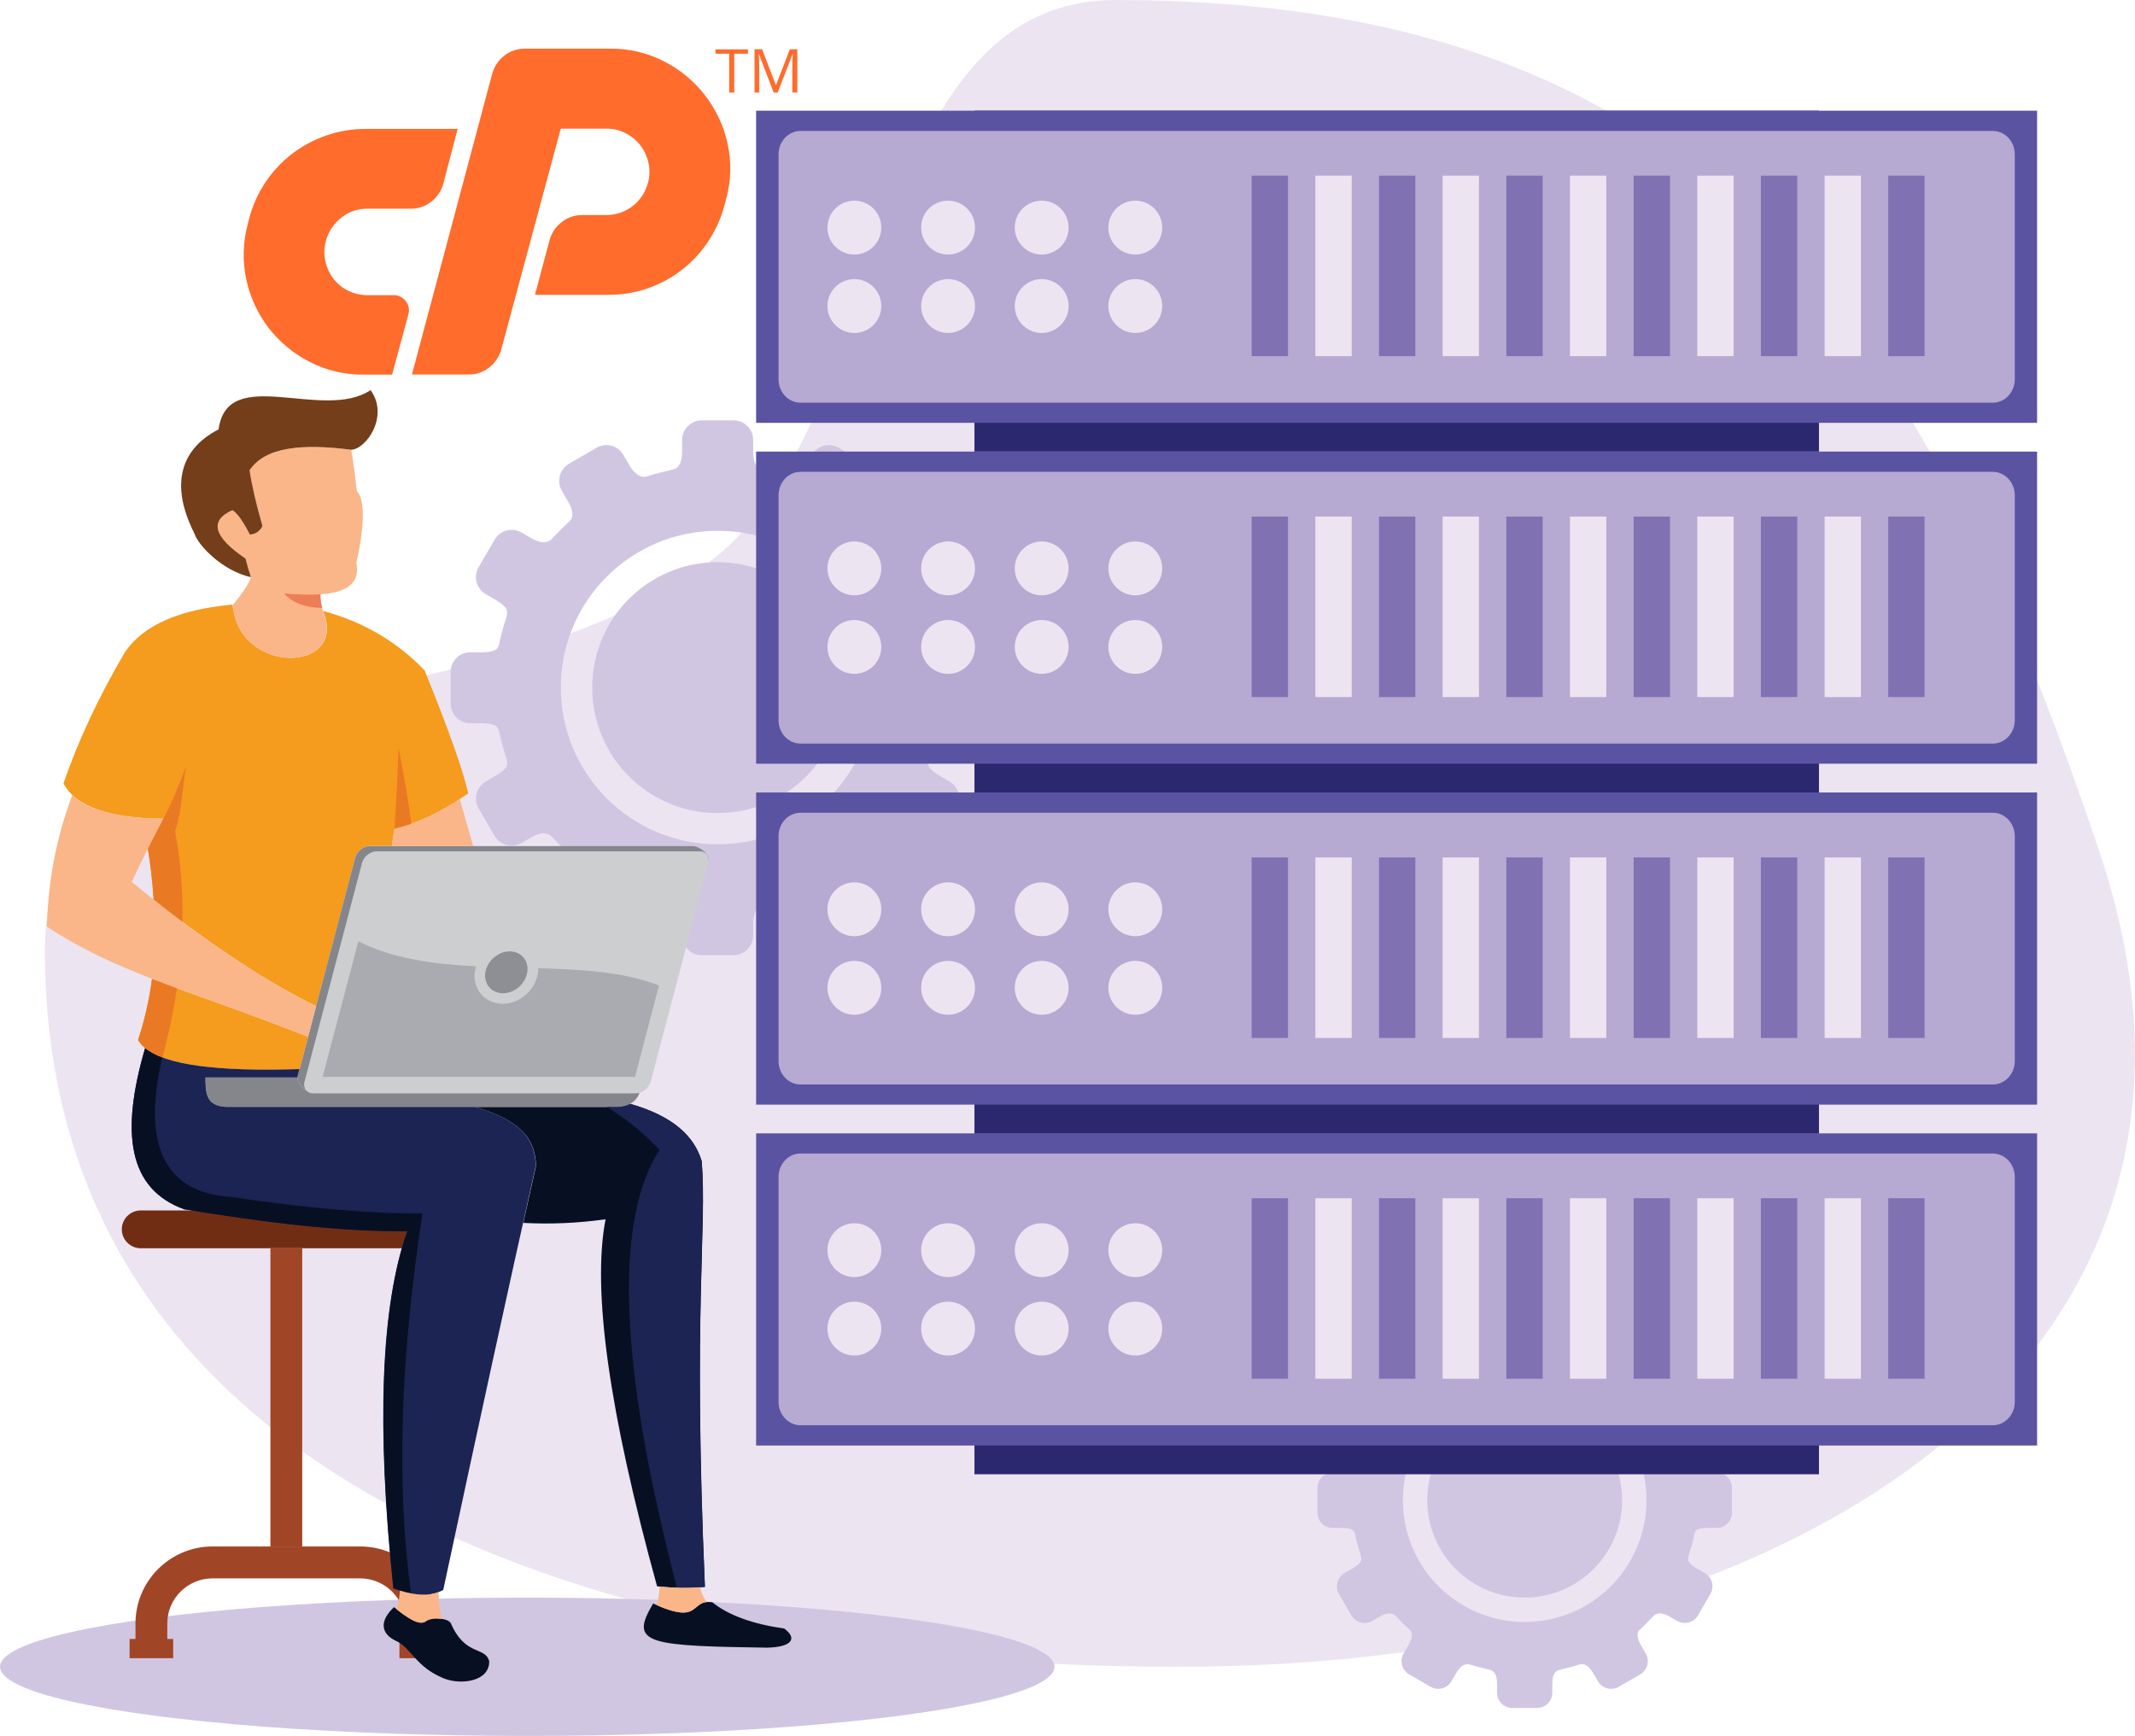 <?xml version="1.0" encoding="UTF-8"?>
<!-- Generator: Adobe Illustrator 24.1.1, SVG Export Plug-In . SVG Version: 6.00 Build 0)  -->
<svg xmlns="http://www.w3.org/2000/svg" xmlns:xlink="http://www.w3.org/1999/xlink" version="1.1" id="Layer_1" x="0px" y="0px" viewBox="0 0 1886.2 1533.8" style="enable-background:new 0 0 1886.2 1533.8;" xml:space="preserve">
<style type="text/css">
	.st0{fill-rule:evenodd;clip-rule:evenodd;fill:#EDE4F1;}
	.st1{display:none;fill-rule:evenodd;clip-rule:evenodd;fill:#9588C0;}
	.st2{display:none;fill-rule:evenodd;clip-rule:evenodd;fill:#5A53A2;}
	.st3{display:none;fill-rule:evenodd;clip-rule:evenodd;fill:#2B2870;}
	.st4{fill-rule:evenodd;clip-rule:evenodd;fill:#D1C6E2;}
	.st5{fill-rule:evenodd;clip-rule:evenodd;fill:#071023;}
	.st6{fill-rule:evenodd;clip-rule:evenodd;fill:#CCCED0;}
	.st7{fill-rule:evenodd;clip-rule:evenodd;fill:#F59B1D;}
	.st8{fill-rule:evenodd;clip-rule:evenodd;fill:#85868B;}
	.st9{fill-rule:evenodd;clip-rule:evenodd;fill:#A9ABB1;}
	.st10{fill-rule:evenodd;clip-rule:evenodd;fill:#8D8F94;}
	.st11{fill-rule:evenodd;clip-rule:evenodd;fill:#FAB688;}
	.st12{fill-rule:evenodd;clip-rule:evenodd;fill:#1B2452;}
	.st13{fill-rule:evenodd;clip-rule:evenodd;fill:#733E19;}
	.st14{fill-rule:evenodd;clip-rule:evenodd;fill:#ED7D57;}
	.st15{fill-rule:evenodd;clip-rule:evenodd;fill:#712C14;}
	.st16{fill-rule:evenodd;clip-rule:evenodd;fill:#A14527;}
	.st17{fill-rule:evenodd;clip-rule:evenodd;fill:#EA7924;}
	.st18{fill-rule:evenodd;clip-rule:evenodd;fill:#2B2870;}
	.st19{fill-rule:evenodd;clip-rule:evenodd;fill:#5A53A2;}
	.st20{fill-rule:evenodd;clip-rule:evenodd;fill:#B6A9D2;}
	.st21{fill-rule:evenodd;clip-rule:evenodd;fill:#8071B3;}
	.st22{fill:#FF6C2C;}
</style>
<g>
	<path class="st0" d="M986,0C761,0,786.7,381.8,624.3,498.2C409.4,652.3,39.7,576,39.7,840.4c0,464.1,479.6,632.3,1002.1,632.3   c522.6,0,968.5-257.4,812.9-720.3C1699.2,289.4,1508.5,0,986,0z"></path>
	<path class="st1" d="M332.5,314.4c-16.1-25.5-25.4-55.8-25.2-88.3c0.1-29.4,7.9-56.9,21.4-80.8L429,201.7   c-4.1,7.2-6.4,15.5-6.5,24.4c0,9.8,2.8,19,7.6,26.7c8.7,13.8,24,23,41.5,23.2c0.2,0,0.4,0,0.6,0c7.4,0,14.4-1.6,20.8-4.5   c17.2-7.9,29.3-25.2,29.3-45.4c0-6.3-1.1-12.3-3.2-17.9L626.9,167c7,18.4,10.8,38.3,10.7,59.2c-0.2,66.7-40,124.2-97.1,150.3   c-20.9,9.6-44.2,14.9-68.7,14.9c-0.7,0-1.4,0-2,0C411.9,390.6,361.3,360.1,332.5,314.4z"></path>
	<path class="st2" d="M429,201.7l-100.3-56.4c21.7-38.3,58.2-67.2,101.6-78.7c7.3,27,16.9,63.1,29.5,111.3   C446.7,181.4,435.6,190.1,429,201.7z"></path>
	<path class="st3" d="M459.9,177.9c-12.7-48.3-22.2-84.4-29.5-111.3C444,62.9,458.3,61,473,61c70.4,0,130.3,44,153.9,106   l-107.8,41.3c-7.1-18.7-25.2-32-46.5-32C468.2,176.3,463.9,176.8,459.9,177.9z"></path>
	<path class="st4" d="M527,395.6l-24.4,14.2c-8.2,4.8-11,15.4-6.3,23.7l5.4,9.3c6.4,10.9,3.6,15.9,1.6,17.6   c-5.4,4.9-10.5,10.1-15.5,15.4c-1.5,1.5-6.2,6.8-18.6-0.4l-8.5-4.9c-8.2-4.8-18.9-2-23.7,6.3l-14.2,24.4c-4.8,8.2-2,18.9,6.3,23.7   l8.4,4.9c11.6,6.8,11.3,10.2,9.9,15.2c-2,6.8-4.2,13.6-5.7,20.6c-1.3,6.2-0.7,10.7-16.6,10.7h-9.7c-9.5,0-17.3,7.8-17.3,17.3v28.2   c0,9.5,7.8,17.3,17.3,17.3h9.7c15.8,0,15.2,4.5,16.6,10.7c1.5,7,3.7,13.8,5.7,20.6c1.5,4.9,1.8,8.4-9.9,15.2l-8.4,4.9   c-8.2,4.8-11,15.4-6.3,23.7l14.2,24.4c4.8,8.2,15.4,11,23.7,6.3l8.5-4.9c12.4-7.2,17.1-1.9,18.6-0.4c5.1,5.3,10.1,10.5,15.5,15.4   c2,1.8,4.7,6.7-1.6,17.6l-5.4,9.3c-4.8,8.2-2,18.9,6.3,23.7l24.4,14.2c8.2,4.8,18.9,2,23.7-6.3l5.4-9.2   c6.5-11.1,12.8-10.7,15.5-9.8c7.8,2.5,15,4.1,23,6.2c2.9,0.8,8,2.9,8,16.1v9.9c0,9.5,7.8,17.3,17.3,17.3h28.2   c9.5,0,17.3-7.8,17.3-17.3v-9.9c0-13.2,5-15.4,8-16.1c8-2.1,15.2-3.7,23-6.2c2.7-0.8,9-1.3,15.5,9.8l5.4,9.2   c4.8,8.2,15.4,11.1,23.7,6.3l24.4-14.2c8.2-4.8,11.1-15.4,6.3-23.7l-5.4-9.3c-6.4-10.9-3.6-15.9-1.6-17.6   c5.4-4.9,10.5-10.1,15.5-15.4c1.5-1.5,6.2-6.8,18.6,0.4l8.5,4.9c8.2,4.8,18.9,2,23.7-6.3l14.2-24.4c4.8-8.2,2-18.9-6.3-23.7   l-8.4-4.9c-11.6-6.8-11.3-10.2-9.9-15.2c2-6.8,4.2-13.6,5.7-20.6c1.3-6.2,0.7-10.7,16.6-10.7h9.7c9.5,0,17.3-7.8,17.3-17.3v-28.2   c0-9.5-7.8-17.3-17.3-17.3h-9.7c-15.8,0-15.2-4.5-16.6-10.7c-1.5-7-3.7-13.8-5.7-20.6c-1.5-4.9-1.8-8.4,9.9-15.2l8.4-4.9   c8.2-4.8,11.1-15.4,6.3-23.7l-14.2-24.4c-4.8-8.2-15.4-11-23.7-6.3l-8.5,4.9c-12.4,7.2-17.1,1.9-18.6,0.4   c-5.1-5.3-10.1-10.5-15.5-15.4c-2-1.8-4.7-6.7,1.6-17.6l5.4-9.3c4.8-8.2,2-18.9-6.3-23.7l-24.4-14.2c-8.2-4.8-18.9-2-23.7,6.3   l-5.4,9.2c-6.5,11.1-12.8,10.7-15.5,9.8c-7.8-2.5-15-4.1-23-6.2c-2.9-0.8-8-2.9-8-16.1v-9.9c0-9.5-7.8-17.3-17.3-17.3h-28.2   c-9.5,0-17.3,7.8-17.3,17.3v9.9c0,13.2-5,15.4-8,16.1c-8,2.1-15.2,3.7-23,6.2c-2.7,0.9-9,1.3-15.5-9.8l-5.4-9.2   C545.9,393.6,535.3,390.8,527,395.6L527,395.6z M634,496.7c61.2,0,110.8,49.6,110.8,110.8S695.2,718.4,634,718.4   c-61.2,0-110.8-49.6-110.8-110.8C523.1,546.3,572.8,496.7,634,496.7L634,496.7z M634,469c76.5,0,138.5,62,138.5,138.5   c0,76.5-62,138.5-138.5,138.5s-138.5-62-138.5-138.5C495.4,531,557.5,469,634,469z"></path>
	<path class="st4" d="M1263.9,1160.8l-19,11c-6.4,3.7-8.6,12-4.9,18.4l4.2,7.2c4.9,8.5,2.8,12.3,1.3,13.7c-4.2,3.8-8.1,7.9-12.1,12   c-1.2,1.2-4.8,5.3-14.5-0.3l-6.6-3.8c-6.4-3.7-14.7-1.5-18.4,4.9l-11,19c-3.7,6.4-1.5,14.7,4.9,18.4l6.6,3.8   c9,5.3,8.8,7.9,7.7,11.8c-1.6,5.3-3.3,10.5-4.4,16c-1,4.8-0.6,8.3-12.9,8.3h-7.5c-7.4,0-13.4,6-13.4,13.4v21.9   c0,7.4,6,13.5,13.4,13.5h7.5c12.3,0,11.8,3.5,12.9,8.3c1.2,5.5,2.8,10.7,4.4,16c1.2,3.8,1.4,6.5-7.7,11.8l-6.6,3.8   c-6.4,3.7-8.6,12-4.9,18.4l11,19c3.7,6.4,12,8.6,18.4,4.9l6.6-3.8c9.6-5.6,13.3-1.5,14.5-0.3c3.9,4.1,7.8,8.2,12.1,12   c1.5,1.4,3.7,5.2-1.3,13.7l-4.2,7.2c-3.7,6.4-1.5,14.7,4.9,18.4l19,11c6.4,3.7,14.7,1.5,18.4-4.9l4.2-7.2c5-8.6,9.9-8.3,12-7.6   c6.1,1.9,11.6,3.2,17.9,4.8c2.3,0.6,6.2,2.3,6.2,12.5v7.7c0,7.4,6,13.4,13.4,13.4h22c7.4,0,13.4-6,13.4-13.4v-7.7   c0-10.3,3.9-11.9,6.2-12.5c6.2-1.6,11.8-2.9,17.9-4.8c2.1-0.7,7-1,12,7.6l4.2,7.2c3.7,6.4,12,8.6,18.4,4.9l19-11   c6.4-3.7,8.6-12,4.9-18.4l-4.2-7.2c-4.9-8.5-2.8-12.3-1.3-13.7c4.2-3.8,8.1-7.9,12.1-12c1.2-1.2,4.8-5.3,14.5,0.3l6.6,3.8   c6.4,3.7,14.7,1.5,18.4-4.9l11-19c3.7-6.4,1.5-14.7-4.9-18.4l-6.6-3.8c-9-5.3-8.8-7.9-7.7-11.8c1.6-5.3,3.3-10.5,4.4-16   c1-4.9,0.6-8.3,12.9-8.3h7.5c7.4,0,13.4-6,13.4-13.5v-21.9c0-7.4-6-13.4-13.4-13.4h-7.5c-12.3,0-11.8-3.5-12.9-8.3   c-1.1-5.4-2.8-10.7-4.4-16c-1.1-3.8-1.4-6.5,7.7-11.8l6.6-3.8c6.4-3.7,8.6-12,4.9-18.4l-11-19c-3.7-6.4-12-8.6-18.4-4.9l-6.6,3.8   c-9.6,5.6-13.3,1.5-14.5,0.3c-3.9-4.1-7.8-8.2-12.1-12c-1.5-1.4-3.7-5.2,1.3-13.7l4.2-7.2c3.7-6.4,1.5-14.7-4.9-18.4l-19-11   c-6.4-3.7-14.7-1.5-18.4,4.9l-4.2,7.2c-5,8.6-9.9,8.3-12,7.6c-6-1.9-11.6-3.2-17.9-4.8c-2.3-0.6-6.2-2.2-6.2-12.5v-7.7   c0-7.4-6-13.4-13.4-13.4h-22c-7.4,0-13.4,6-13.4,13.4v7.7c0,10.3-3.9,11.9-6.2,12.5c-6.2,1.6-11.8,2.9-17.9,4.8   c-2.1,0.7-7,1-12-7.6l-4.2-7.2C1278.6,1159.3,1270.3,1157.1,1263.9,1160.8L1263.9,1160.8z M1347,1239.4c47.6,0,86.1,38.6,86.1,86.1   s-38.6,86.1-86.1,86.1s-86.1-38.6-86.1-86.1S1299.4,1239.4,1347,1239.4L1347,1239.4z M1347,1217.9c59.4,0,107.6,48.2,107.6,107.6   s-48.2,107.6-107.6,107.6c-59.4,0-107.6-48.2-107.6-107.6S1287.6,1217.9,1347,1217.9z"></path>
	<ellipse class="st4" cx="465.8" cy="1472.7" rx="465.8" ry="61.1"></ellipse>
	<path class="st5" d="M677.4,1455.8c-46.2-0.7-80.7-1.3-96.6-6.3c-17.2-5.4-13.6-15.9-3.8-32.7c43.5,20,31.9-4.1,52.3-1.1   c14.3,11.5,35.5,19.2,63.5,23.2C704.7,1447.6,699.9,1455.4,677.4,1455.8z"></path>
	<path class="st6" d="M618.1,752.2H332.8c-5.6,0-11.4,4.6-12.9,10.2l-50.8,193.3c-1.5,5.6,1.9,10.2,7.5,10.2H562   c5.6,0,11.4-4.6,12.9-10.2l50.8-193.3C627.1,756.8,623.7,752.2,618.1,752.2z"></path>
	<path class="st7" d="M313.8,757.8L279.3,889c-41.4-20.2-91.2-52.6-143.5-94.2c-1.4-18.7-3.2-33.6-5.2-44.8   c4.2-8.3,8.8-17.2,13.8-26.7c-48.3-0.3-77.7-10.7-88.3-31.1c12.9-37.8,31-76.3,54.1-115.7c16.2-24,48-38.1,95.3-42.3   c5.5,63.4,102.8,60.2,79.9,5.6c35.3,9.5,65.2,27,89.7,52.5c21.1,51.9,33.9,88.2,38.6,108.7c-22.9,16-44.6,26.4-65.1,31.1   c-0.9,4.5-1.7,9.6-2.2,15.3h-19.7C321.1,747.6,315.2,752.2,313.8,757.8z"></path>
	<path class="st8" d="M279.3,889l34.5-131.2c1.5-5.6,7.3-10.2,12.9-10.2h19.7H612c5.6,0,15.6,7.3,14,12.8c0.3-4.7-2.9-8.2-7.9-8.2   H332.8c-5.6,0-11.4,4.6-12.9,10.2l-50.8,193.3c-0.9,3.4,0,6.4,2,8.2c-4.7-3-9.2-8.9-8.1-12.9L279.3,889z"></path>
	<path class="st8" d="M276.6,966H562c1,0,2.1-0.2,3.1-0.5c-5.7,14.7-21.1,12.5-27.1,12.5H199.7c-18.3-0.8-17.9-13.6-18.1-26h81.3   c-0.3,3.9,3.9,9.2,8.3,12C272.5,965.2,274.4,966,276.6,966z"></path>
	<path class="st9" d="M316.6,831.7c30.6,15.5,66.8,20.2,104,22.1c-0.4,1.3-0.7,2.7-1,4.1c-2.5,15.7,8.6,29,24.5,29   c15,0,28.7-11.9,31-26.7c0.3-1.6,0.4-3.2,0.3-4.7c38.6,1,75.9,3.2,106.8,15.2l-21.2,80.8h-276L316.6,831.7z"></path>
	<path class="st10" d="M450.3,840.6c-10.2,0-19.8,8.3-21.5,18.5c-1.6,10.2,5.4,18.5,15.6,18.5c10.2,0,19.8-8.3,21.4-18.5   C467.5,848.9,460.5,840.6,450.3,840.6z"></path>
	<path class="st7" d="M122,918.9c5.7-17.4,9.8-35.4,12.3-54c38.4,14.9,82.4,29.2,137.9,51.2l-7.5,28.6   C180.8,947.4,133.2,938.8,122,918.9z"></path>
	<path class="st11" d="M272.2,916c-55.6-21.9-99.5-36.3-137.9-51.2c-33.9-13.1-63.4-26.6-92.9-46.1c1.2-37.6,6.8-74,22.4-116.2   c14.3,13.7,41.1,20.6,80.5,20.9c-11.4,21.6-20.7,40.1-27.9,55.8c59.3,49.1,116.4,87.2,162.8,109.9L272.2,916z"></path>
	<path class="st11" d="M406.2,706.1c4.3,15,8.2,28.8,11.9,41.5h-71.8c0.5-5.7,1.3-10.8,2.2-15.3C366.8,728,386.1,719.3,406.2,706.1z   "></path>
	<path class="st5" d="M580.5,1401.6c-42.4-153.9-57.6-262-45.5-324.3c-24.1,3.4-48.3,4.5-72.7,3.2c3.7-16.6,7.4-33.3,11.2-50.2   c-0.4-23-12.2-40-53.7-52.2H538c4,0,12.2,1,18.9-2.7c38.1,10.9,56.7,28.8,63.1,50.8c4.7,60.4-7.9,129.2,2.8,375.9   C609.4,1403.4,595.3,1403.2,580.5,1401.6z"></path>
	<path class="st12" d="M536.1,978h1.8c4,0,12.2,1,18.9-2.7c38.1,10.9,56.7,28.8,63.1,50.8c4.7,60.4-7.9,129.2,2.8,375.9   c-8,0.8-16.2,1.1-24.7,0.8c-21.9-85.8-74.1-296.2-15.3-386.9C569,1001.3,553.4,988.7,536.1,978z"></path>
	<path class="st11" d="M205.5,534.9c7.6-9.6,14.2-18.5,16.2-24.9c-1.5-4.3-3.1-9.8-4.8-16.5c-28.3-19.2-32.2-33.5-11.6-42.7   c4.1,2.3,9.3,9.5,15.4,21.5c4.9-0.2,8.6-2.7,11.2-7.5c-5.9-20.3-9.7-36.7-11.4-49.3c14-20.7,46.6-23.7,89.8-18.1   c2,11.5,3.6,23.7,4.9,36.5c7.6,7,6.7,33.1-0.4,63.2c3.5,17.1-7,26.4-31.7,28c-0.4,6.1,2,13.8,2.2,14.7l0,0v0c0,0.1,0,0.1,0.1,0.2   C307.9,594.3,211.7,597.6,205.5,534.9z"></path>
	<path class="st13" d="M310.3,397.4c-43.2-5.6-75.9-2.6-89.8,18.1c1.8,12.6,5.6,29.1,11.4,49.3c-2.5,4.8-6.3,7.3-11.2,7.5   c-6.1-12-11.3-19.2-15.4-21.5c-20.6,9.2-16.7,23.5,11.6,42.7c1.7,6.6,3.3,12.1,4.8,16.5c-25.5-5.7-46.8-28.5-49.8-38.3   c-29.7-58.6,3.4-83.3,21.2-92.3c7.8-58,92.1-6.7,134.3-34.7C344.1,367.8,323.4,396.9,310.3,397.4z"></path>
	<path class="st14" d="M251.1,524.4c11.9,1,22.6,1.2,32,0.7c-0.2,4.2,0.8,9.1,1.5,12.1C269.4,536.9,258.3,532.6,251.1,524.4z"></path>
	<path class="st15" d="M381.7,1069.5H124.3c-9.2,0-16.7,7.5-16.7,16.7l0,0c0,9.2,7.5,16.7,16.7,16.7h257.4c9.2,0,16.7-7.5,16.7-16.7   l0,0C398.4,1077.1,390.9,1069.5,381.7,1069.5z"></path>
	<path class="st16" d="M139.6,1386.4c12.3-12.3,29.3-20,48-20h44.3h86.4c18.7,0,35.7,7.6,48,20c12.3,12.3,19.9,29.3,19.9,48v13.7   h5.2v17h-5.2h-28.1h-5.2v-17h5.2v-13.7c0-10.9-4.5-20.9-11.7-28.1c-7.2-7.2-17.2-11.7-28.1-11.7h-86.4h-44.3   c-10.9,0-20.9,4.5-28.1,11.7c-7.2,7.2-11.7,17.2-11.7,28.1v13.7h5.2v17h-5.2h-28.1h-5.2v-17h5.2v-13.7   C119.7,1415.7,127.3,1398.7,139.6,1386.4z"></path>
	<rect x="238.9" y="1103" class="st16" width="28.1" height="263.4"></rect>
	<path class="st12" d="M162.9,1068.5c-49.8-17.9-56.6-67.5-34.7-142.4c18,14.7,63.5,20.9,136.4,18.5l-1.7,6.5   c-0.1,0.3-0.1,0.6-0.1,0.9h-81.3c0.2,12.4-0.2,25.2,18.1,26h220c41.6,12.2,53.3,29.2,53.7,52.2c-26.3,117.6-49.8,225.5-81.7,374.6   c-10.8,6-25.5,5.6-44.2-1.4c-15-144.6-10.9-249.7,12.3-315.4C298.4,1088.3,232.7,1079.9,162.9,1068.5z"></path>
	<path class="st5" d="M162.9,1068.5c-49.8-17.9-56.6-67.5-34.7-142.4c3.8,3.1,8.9,5.9,15.2,8.2c-18.1,77,1.6,119.2,60.1,123.2   c68.3,10.1,124.8,15,169.8,14.6c-19.8,128.3-23.2,240.3-10.2,335.7c-4.8-0.9-10-2.4-15.5-4.5c-15-144.6-10.9-249.7,12.3-315.4   C298.4,1088.3,232.7,1079.9,162.9,1068.5z"></path>
	<path class="st11" d="M618.3,1402.4c1.2,4.6,3.2,9,6,13.1c-13.3,1.2-8.2,18.4-44.2,2.7c1.5-4.5,2.4-10,2.6-16.4   C595.1,1403.1,607,1403.3,618.3,1402.4z"></path>
	<path class="st5" d="M391.7,1482.8c-24.5-10.1-28.2-26.6-41.7-32.9c-13.6-6.3-15.1-17.6-1.9-29.9c9.8,7.8,22,17.5,28.4,12.4   c4.3-3.4,18.9-3.2,21.8,1.8c12.7,29.5,30.4,20.2,33.9,33.6C432.6,1485.7,407.1,1489.2,391.7,1482.8z"></path>
	<path class="st11" d="M387.5,1406.8c-0.2,7.9,0.9,15.7,3.2,23.6c-5.2-0.8-11.6-0.1-14.2,2c-6,4.7-16.9-3.2-26.2-10.6   c1.5-4.2,2.5-9.7,3.1-16.4C367.1,1409.7,378.5,1410.2,387.5,1406.8z"></path>
	<path class="st17" d="M144.3,723.4c6.3-11.5,13-26.9,20.1-46.3c-3.8,22.6-3.6,38.8-9.7,57.4c4.9,26.2,7,53,6.5,80   c-8.4-6.3-16.9-12.9-25.4-19.7c-1.4-18.7-3.2-33.6-5.2-44.8C134.7,741.8,139.3,732.9,144.3,723.4L144.3,723.4z M363.3,727.9   c-5,1.8-9.9,3.2-14.8,4.3c1.8-28.7,3-52.5,3.6-71.2C357.7,688.7,361.4,711,363.3,727.9L363.3,727.9z M122,918.9   c5.7-17.4,9.8-35.4,12.3-54c7.1,2.8,14.4,5.5,22,8.3c-3,20.4-7.3,40.9-12.8,61.2C132.7,930.3,125.5,925.1,122,918.9z"></path>
	<rect x="860.9" y="97.8" class="st18" width="746.1" height="301.2"></rect>
	<rect x="668" y="97.8" class="st19" width="1131.7" height="275.8"></rect>
	<path class="st20" d="M707.2,115.7h1053.4c10.7,0,19.4,9.3,19.4,20.7v198.7c0,11.4-8.7,20.7-19.4,20.7H707.2   c-10.7,0-19.4-9.3-19.4-20.7V136.4C687.8,125,696.5,115.7,707.2,115.7z"></path>
	<path class="st0" d="M754.8,177.3c13.2,0,23.8,10.7,23.8,23.8c0,13.2-10.7,23.8-23.8,23.8c-13.2,0-23.8-10.7-23.8-23.8   C731,187.9,741.7,177.3,754.8,177.3L754.8,177.3z M754.8,246.6c13.2,0,23.8,10.7,23.8,23.8s-10.7,23.8-23.8,23.8   c-13.2,0-23.8-10.7-23.8-23.8S741.7,246.6,754.8,246.6L754.8,246.6z M1003,246.6c13.2,0,23.8,10.7,23.8,23.8s-10.7,23.8-23.8,23.8   s-23.8-10.7-23.8-23.8C979.2,257.3,989.9,246.6,1003,246.6L1003,246.6z M920.3,246.6c13.2,0,23.8,10.7,23.8,23.8   s-10.7,23.8-23.8,23.8s-23.8-10.7-23.8-23.8S907.1,246.6,920.3,246.6L920.3,246.6z M837.6,246.6c13.2,0,23.8,10.7,23.8,23.8   s-10.7,23.8-23.8,23.8s-23.8-10.7-23.8-23.8S824.4,246.6,837.6,246.6L837.6,246.6z M1003,177.3c13.2,0,23.8,10.7,23.8,23.8   c0,13.2-10.7,23.8-23.8,23.8s-23.8-10.7-23.8-23.8C979.2,187.9,989.9,177.3,1003,177.3L1003,177.3z M920.3,177.3   c13.2,0,23.8,10.7,23.8,23.8c0,13.2-10.7,23.8-23.8,23.8s-23.8-10.7-23.8-23.8C896.5,187.9,907.1,177.3,920.3,177.3L920.3,177.3z    M837.6,177.3c13.2,0,23.8,10.7,23.8,23.8c0,13.2-10.7,23.8-23.8,23.8s-23.8-10.7-23.8-23.8C813.7,187.9,824.4,177.3,837.6,177.3z"></path>
	<rect x="1105.8" y="155.2" class="st21" width="32.1" height="159.5"></rect>
	<rect x="1162.1" y="155.2" class="st0" width="32.1" height="159.5"></rect>
	<rect x="1218.3" y="155.2" class="st21" width="32.1" height="159.5"></rect>
	<rect x="1274.5" y="155.2" class="st0" width="32.1" height="159.5"></rect>
	<rect x="1330.8" y="155.2" class="st21" width="32.1" height="159.5"></rect>
	<rect x="1387" y="155.2" class="st0" width="32.1" height="159.5"></rect>
	<rect x="1443.3" y="155.2" class="st21" width="32.1" height="159.5"></rect>
	<rect x="1499.5" y="155.2" class="st0" width="32.1" height="159.5"></rect>
	<rect x="1555.7" y="155.2" class="st21" width="32.1" height="159.5"></rect>
	<rect x="1612" y="155.2" class="st0" width="32.1" height="159.5"></rect>
	<rect x="1668.2" y="155.2" class="st21" width="32.1" height="159.5"></rect>
	<rect x="860.9" y="399" class="st18" width="746.1" height="301.2"></rect>
	<rect x="668" y="399" class="st19" width="1131.7" height="275.8"></rect>
	<path class="st20" d="M707.2,416.9h1053.4c10.7,0,19.4,9.3,19.4,20.7v198.7c0,11.4-8.7,20.7-19.4,20.7H707.2   c-10.7,0-19.4-9.3-19.4-20.7V437.6C687.8,426.2,696.5,416.9,707.2,416.9z"></path>
	<path class="st0" d="M754.8,478.4c13.2,0,23.8,10.7,23.8,23.8c0,13.2-10.7,23.8-23.8,23.8c-13.2,0-23.8-10.7-23.8-23.8   C731,489.1,741.7,478.4,754.8,478.4L754.8,478.4z M754.8,547.8c13.2,0,23.8,10.7,23.8,23.8c0,13.2-10.7,23.8-23.8,23.8   c-13.2,0-23.8-10.7-23.8-23.8C731,558.4,741.7,547.8,754.8,547.8L754.8,547.8z M1003,547.8c13.2,0,23.8,10.7,23.8,23.8   c0,13.2-10.7,23.8-23.8,23.8s-23.8-10.7-23.8-23.8C979.2,558.4,989.9,547.8,1003,547.8L1003,547.8z M920.3,547.8   c13.2,0,23.8,10.7,23.8,23.8c0,13.2-10.7,23.8-23.8,23.8s-23.8-10.7-23.8-23.8C896.5,558.4,907.1,547.8,920.3,547.8L920.3,547.8z    M837.6,547.8c13.2,0,23.8,10.7,23.8,23.8c0,13.2-10.7,23.8-23.8,23.8s-23.8-10.7-23.8-23.8C813.7,558.4,824.4,547.8,837.6,547.8   L837.6,547.8z M1003,478.4c13.2,0,23.8,10.7,23.8,23.8c0,13.2-10.7,23.8-23.8,23.8s-23.8-10.7-23.8-23.8   C979.2,489.1,989.9,478.4,1003,478.4L1003,478.4z M920.3,478.4c13.2,0,23.8,10.7,23.8,23.8c0,13.2-10.7,23.8-23.8,23.8   s-23.8-10.7-23.8-23.8C896.5,489.1,907.1,478.4,920.3,478.4L920.3,478.4z M837.6,478.4c13.2,0,23.8,10.7,23.8,23.8   c0,13.2-10.7,23.8-23.8,23.8s-23.8-10.7-23.8-23.8C813.7,489.1,824.4,478.4,837.6,478.4z"></path>
	<rect x="1105.8" y="456.4" class="st21" width="32.1" height="159.5"></rect>
	<rect x="1162.1" y="456.4" class="st0" width="32.1" height="159.5"></rect>
	<rect x="1218.3" y="456.4" class="st21" width="32.1" height="159.5"></rect>
	<rect x="1274.5" y="456.4" class="st0" width="32.1" height="159.5"></rect>
	<rect x="1330.8" y="456.4" class="st21" width="32.1" height="159.5"></rect>
	<rect x="1387" y="456.4" class="st0" width="32.1" height="159.5"></rect>
	<rect x="1443.3" y="456.4" class="st21" width="32.1" height="159.5"></rect>
	<rect x="1499.5" y="456.4" class="st0" width="32.1" height="159.5"></rect>
	<rect x="1555.7" y="456.4" class="st21" width="32.1" height="159.5"></rect>
	<rect x="1612" y="456.4" class="st0" width="32.1" height="159.5"></rect>
	<rect x="1668.2" y="456.4" class="st21" width="32.1" height="159.5"></rect>
	<rect x="860.9" y="700.2" class="st18" width="746.1" height="301.2"></rect>
	<rect x="668" y="700.2" class="st19" width="1131.7" height="275.8"></rect>
	<path class="st20" d="M707.2,718.1h1053.4c10.7,0,19.4,9.3,19.4,20.7v198.7c0,11.4-8.7,20.7-19.4,20.7H707.2   c-10.7,0-19.4-9.3-19.4-20.7V738.8C687.8,727.4,696.5,718.1,707.2,718.1z"></path>
	<path class="st0" d="M754.8,779.6c13.2,0,23.8,10.7,23.8,23.8c0,13.2-10.7,23.8-23.8,23.8c-13.2,0-23.8-10.7-23.8-23.8   C731,790.3,741.7,779.6,754.8,779.6L754.8,779.6z M754.8,849c13.2,0,23.8,10.7,23.8,23.8c0,13.2-10.7,23.8-23.8,23.8   c-13.2,0-23.8-10.7-23.8-23.8C731,859.6,741.7,849,754.8,849L754.8,849z M1003,849c13.2,0,23.8,10.7,23.8,23.8   c0,13.2-10.7,23.8-23.8,23.8s-23.8-10.7-23.8-23.8C979.2,859.6,989.9,849,1003,849L1003,849z M920.3,849   c13.2,0,23.8,10.7,23.8,23.8c0,13.2-10.7,23.8-23.8,23.8s-23.8-10.7-23.8-23.8C896.5,859.6,907.1,849,920.3,849L920.3,849z    M837.6,849c13.2,0,23.8,10.7,23.8,23.8c0,13.2-10.7,23.8-23.8,23.8s-23.8-10.7-23.8-23.8C813.7,859.6,824.4,849,837.6,849   L837.6,849z M1003,779.6c13.2,0,23.8,10.7,23.8,23.8c0,13.2-10.7,23.8-23.8,23.8s-23.8-10.7-23.8-23.8   C979.2,790.3,989.9,779.6,1003,779.6L1003,779.6z M920.3,779.6c13.2,0,23.8,10.7,23.8,23.8c0,13.2-10.7,23.8-23.8,23.8   s-23.8-10.7-23.8-23.8C896.5,790.3,907.1,779.6,920.3,779.6L920.3,779.6z M837.6,779.6c13.2,0,23.8,10.7,23.8,23.8   c0,13.2-10.7,23.8-23.8,23.8s-23.8-10.7-23.8-23.8C813.7,790.3,824.4,779.6,837.6,779.6z"></path>
	<rect x="1105.8" y="757.6" class="st21" width="32.1" height="159.5"></rect>
	<rect x="1162.1" y="757.6" class="st0" width="32.1" height="159.5"></rect>
	<rect x="1218.3" y="757.6" class="st21" width="32.1" height="159.5"></rect>
	<rect x="1274.5" y="757.6" class="st0" width="32.1" height="159.5"></rect>
	<rect x="1330.8" y="757.6" class="st21" width="32.1" height="159.5"></rect>
	<rect x="1387" y="757.6" class="st0" width="32.1" height="159.5"></rect>
	<rect x="1443.3" y="757.6" class="st21" width="32.1" height="159.5"></rect>
	<rect x="1499.5" y="757.6" class="st0" width="32.1" height="159.5"></rect>
	<rect x="1555.7" y="757.6" class="st21" width="32.1" height="159.5"></rect>
	<rect x="1612" y="757.6" class="st0" width="32.1" height="159.5"></rect>
	<rect x="1668.2" y="757.6" class="st21" width="32.1" height="159.5"></rect>
	<rect x="860.9" y="1001.4" class="st18" width="746.1" height="301.2"></rect>
	<rect x="668" y="1001.4" class="st19" width="1131.7" height="275.8"></rect>
	<path class="st20" d="M707.2,1019.2h1053.4c10.7,0,19.4,9.3,19.4,20.7v198.7c0,11.4-8.7,20.7-19.4,20.7H707.2   c-10.7,0-19.4-9.3-19.4-20.7v-198.7C687.8,1028.5,696.5,1019.2,707.2,1019.2z"></path>
	<path class="st0" d="M754.8,1080.8c13.2,0,23.8,10.7,23.8,23.8s-10.7,23.8-23.8,23.8c-13.2,0-23.8-10.7-23.8-23.8   S741.7,1080.8,754.8,1080.8L754.8,1080.8z M754.8,1150.1c13.2,0,23.8,10.7,23.8,23.8c0,13.1-10.7,23.8-23.8,23.8   c-13.2,0-23.8-10.7-23.8-23.8C731,1160.8,741.7,1150.1,754.8,1150.1L754.8,1150.1z M1003,1150.1c13.2,0,23.8,10.7,23.8,23.8   c0,13.1-10.7,23.8-23.8,23.8s-23.8-10.7-23.8-23.8C979.2,1160.8,989.9,1150.1,1003,1150.1L1003,1150.1z M920.3,1150.1   c13.2,0,23.8,10.7,23.8,23.8c0,13.1-10.7,23.8-23.8,23.8s-23.8-10.7-23.8-23.8C896.5,1160.8,907.1,1150.1,920.3,1150.1   L920.3,1150.1z M837.6,1150.1c13.2,0,23.8,10.7,23.8,23.8c0,13.1-10.7,23.8-23.8,23.8s-23.8-10.7-23.8-23.8   C813.7,1160.8,824.4,1150.1,837.6,1150.1L837.6,1150.1z M1003,1080.8c13.2,0,23.8,10.7,23.8,23.8s-10.7,23.8-23.8,23.8   s-23.8-10.7-23.8-23.8S989.9,1080.8,1003,1080.8L1003,1080.8z M920.3,1080.8c13.2,0,23.8,10.7,23.8,23.8s-10.7,23.8-23.8,23.8   s-23.8-10.7-23.8-23.8S907.1,1080.8,920.3,1080.8L920.3,1080.8z M837.6,1080.8c13.2,0,23.8,10.7,23.8,23.8s-10.7,23.8-23.8,23.8   s-23.8-10.7-23.8-23.8S824.4,1080.8,837.6,1080.8z"></path>
	<rect x="1105.8" y="1058.7" class="st21" width="32.1" height="159.5"></rect>
	<rect x="1162.1" y="1058.7" class="st0" width="32.1" height="159.5"></rect>
	<rect x="1218.3" y="1058.7" class="st21" width="32.1" height="159.5"></rect>
	<rect x="1274.5" y="1058.7" class="st0" width="32.1" height="159.5"></rect>
	<rect x="1330.8" y="1058.7" class="st21" width="32.1" height="159.5"></rect>
	<rect x="1387" y="1058.7" class="st0" width="32.1" height="159.5"></rect>
	<rect x="1443.3" y="1058.7" class="st21" width="32.1" height="159.5"></rect>
	<rect x="1499.5" y="1058.7" class="st0" width="32.1" height="159.5"></rect>
	<rect x="1555.7" y="1058.7" class="st21" width="32.1" height="159.5"></rect>
	<rect x="1612" y="1058.7" class="st0" width="32.1" height="159.5"></rect>
	<rect x="1668.2" y="1058.7" class="st21" width="32.1" height="159.5"></rect>
</g>
<g id="Layer_2_1_">
	<g id="Layer_1-2">
		<path class="st22" d="M322.9,113.9h81.4l-12.6,48.2c-1.7,6.4-5.5,12.1-10.8,16.2c-5.2,4.1-11.7,6.2-18.4,6.1h-37.8    c-8.2-0.1-16.3,2.5-22.8,7.6c-6.7,5.2-11.6,12.4-13.9,20.5c-1.7,6-1.9,12.3-0.5,18.4c1.2,5.5,3.6,10.8,7,15.3    c3.4,4.5,7.9,8.1,13,10.6c5.4,2.7,11.3,4,17.3,4h23c4.2-0.1,8.1,1.9,10.6,5.2c2.7,3.2,3.6,7.6,2.4,11.7L346.4,331h-25.2    c-16.6,0.2-33-3.7-47.7-11.3c-14.2-7.2-26.5-17.5-36.3-30.1c-9.6-12.6-16.3-27.1-19.6-42.6c-3.5-16.3-3-33.1,1.3-49.2l1.4-5.4    c6.1-22.6,19.4-42.5,38-56.7c9.1-6.9,19.2-12.3,30-16C299.4,115.8,311.1,113.9,322.9,113.9z"></path>
		<path class="st22" d="M363.9,331l70.9-265.7c1.7-6.4,5.5-12.1,10.8-16.2c5.2-4.1,11.7-6.2,18.3-6.1h75.2    c16.6-0.2,33,3.7,47.7,11.3c28.6,14.6,49.2,41.3,56,72.7c3.6,16.3,3.1,33.2-1.4,49.2l-1.4,5.4c-3,11.3-7.9,22.1-14.4,31.9    c-19.5,29.4-52.5,47.1-87.8,47h-65.2l13-48.6c1.8-6.3,5.6-11.9,10.8-15.8c5.2-4.1,11.7-6.2,18.4-6.1h20.9    c17.3,0,32.4-11.7,36.7-28.4c1.7-5.8,1.8-11.9,0.5-17.7c-1.2-5.5-3.6-10.8-7-15.3c-3.5-4.5-7.9-8.2-13-10.8    c-5.3-2.8-11.2-4.2-17.2-4.1h-40.3L442.8,309c-1.8,6.3-5.6,11.9-10.8,15.8c-5.1,4-11.5,6.2-18,6.1H363.9z"></path>
		<path class="st22" d="M648.7,81.8h-4.5V47.5h-12.1v-3.9h28.7v3.9h-12.1V81.8z"></path>
		<path class="st22" d="M683.5,81.8l-13-34h-0.2c0.2,2.7,0.4,5.9,0.4,9.6v24.4h-4.1V43.5h6.7l12.1,31.6h0.2l12.2-31.6h6.6v38.3h-4.4    V57.1c0-2.8,0.1-5.9,0.4-9.2h-0.2l-13.2,33.9H683.5z"></path>
	</g>
</g>
</svg>
